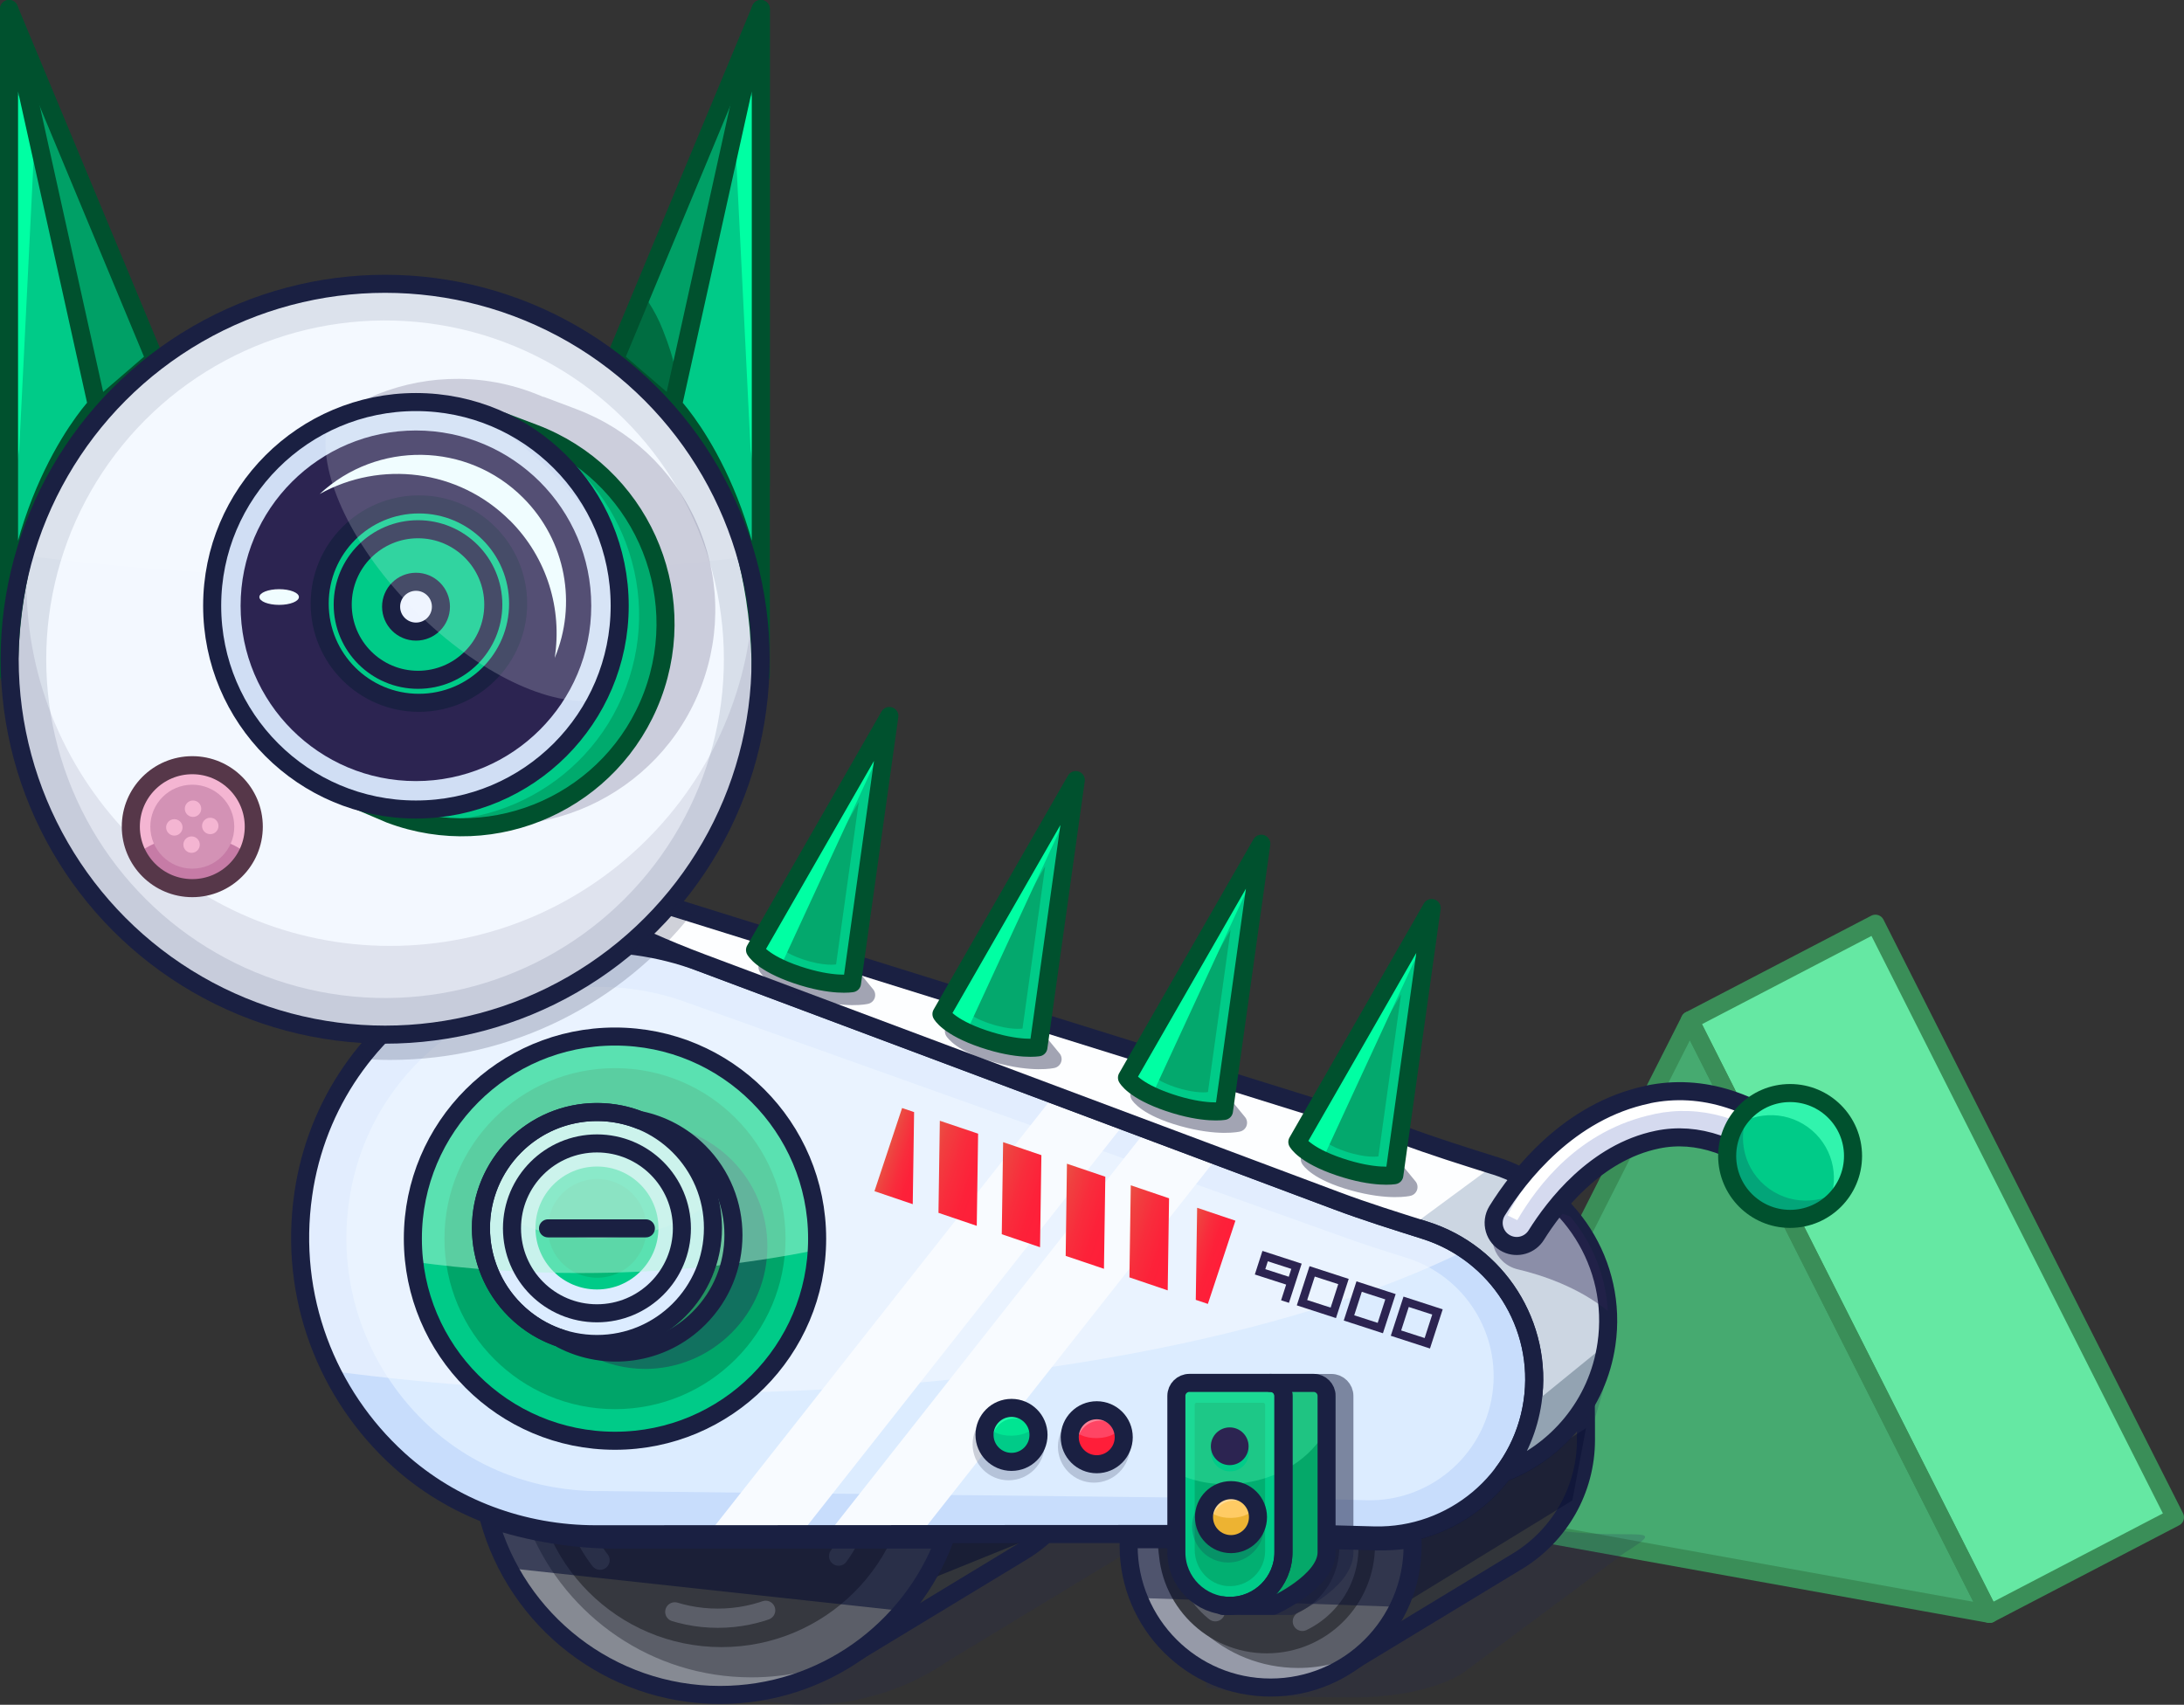 <?xml version="1.0" encoding="UTF-8"?><svg id="Layer_2" xmlns="http://www.w3.org/2000/svg" xmlns:xlink="http://www.w3.org/1999/xlink" viewBox="0 0 241.91 188.86"><rect x="0" y="0" width="241.91" height="188.86" fill="#333333" stroke="none"/><defs><style>.cls-1{fill:#02af71;}.cls-2{fill:#b4f9db;}.cls-2,.cls-3,.cls-4{opacity:.5;}.cls-5,.cls-6,.cls-7{fill:#2c2451;}.cls-5,.cls-8,.cls-9,.cls-10{opacity:.4;}.cls-11{fill:#3acc8a;}.cls-12{fill:#ff4564;}.cls-6,.cls-13{opacity:.1;}.cls-14{fill:#93a3b2;}.cls-15{fill:#edb332;}.cls-16,.cls-17,.cls-18,.cls-19,.cls-20,.cls-21,.cls-3,.cls-8,.cls-22,.cls-23{fill:none;stroke-linejoin:round;}.cls-16,.cls-17,.cls-18,.cls-19,.cls-21,.cls-3,.cls-8,.cls-22,.cls-23{stroke-width:2px;}.cls-16,.cls-17,.cls-18,.cls-20{stroke-linecap:round;}.cls-16,.cls-18,.cls-19,.cls-3,.cls-8,.cls-22{stroke:#1a2042;}.cls-16,.cls-19,.cls-24,.cls-25,.cls-26{opacity:.2;}.cls-17{stroke:#3a8e58;}.cls-27{fill:#c67ba6;}.cls-28{fill:#d392b5;}.cls-29{fill:url(#linear-gradient-5);}.cls-30{fill:url(#linear-gradient-6);}.cls-31{fill:url(#linear-gradient-4);}.cls-32{fill:url(#linear-gradient-3);}.cls-33{fill:url(#linear-gradient-2);}.cls-34{fill:#ccd6e2;}.cls-35{fill:#d8dfea;}.cls-20{stroke:#5b5e68;stroke-dasharray:10.23;stroke-width:2.13px;}.cls-36,.cls-37{fill:#f3f8ff;}.cls-38{fill:url(#linear-gradient);}.cls-39{fill:#46aa70;}.cls-24{fill:#f8fcff;}.cls-13,.cls-40{fill:#fff;}.cls-41{fill:#00cb88;}.cls-42{fill:#04a86d;}.cls-43{fill:#1fffa9;}.cls-44{fill:#36383f;}.cls-45{isolation:isolate;}.cls-21{stroke:#00512e;}.cls-46{fill:#65e8a3;}.cls-47{fill:#242954;}.cls-48{fill:#dcecff;}.cls-49{fill:#00a066;}.cls-50{fill:#f0fdff;}.cls-51{fill:#fdfeff;}.cls-52{fill:#ff8398;}.cls-53,.cls-4{fill:#090f33;}.cls-53,.cls-37{opacity:.6;}.cls-54{fill:#eef4ff;}.cls-55{fill:#006d41;}.cls-56{fill:#31f4ad;}.cls-57{fill:#ffda99;}.cls-58{fill:#f4b5d2;}.cls-59{fill:#00a569;}.cls-60{fill:#32353a;}.cls-61{fill:#ff1e39;}.cls-62{fill:#00ffa3;}.cls-9{fill:#48eda9;}.cls-63{fill:#00e592;}.cls-64{fill:#05a869;}.cls-65{fill:#969aa8;}.cls-66{fill:#5b5e68;}.cls-67{fill:#249162;}.cls-10{fill:#f0f3ff;}.cls-23{stroke:#563749;}.cls-68{fill:#d5daef;}.cls-69{fill:#04b776;}.cls-70{fill:#d0def4;}.cls-26{fill:#11113d;}.cls-71{fill:#c8ddfc;}.cls-72{fill:#868a93;}.cls-73{fill:#ffcb64;}.cls-74{fill:#00aa6d;}.cls-75{fill:#f8fbff;}</style><linearGradient id="linear-gradient" x1="1863.27" y1="1574.4" x2="1870.88" y2="1574.4" gradientTransform="translate(-1158.04 -1959.64) rotate(18.69)" gradientUnits="userSpaceOnUse"><stop offset="0" stop-color="#e95043"/><stop offset=".17" stop-color="#f03f3f"/><stop offset=".43" stop-color="#f82d3c"/><stop offset=".71" stop-color="#fd2139"/><stop offset="1" stop-color="#ff1e39"/></linearGradient><linearGradient id="linear-gradient-2" x1="1870.67" y1="1574.4" x2="1878.28" y2="1574.4" xlink:href="#linear-gradient"/><linearGradient id="linear-gradient-3" x1="1858.86" y1="1574.4" x2="1863.4" y2="1574.4" xlink:href="#linear-gradient"/><linearGradient id="linear-gradient-4" x1="1893.36" y1="1574.4" x2="1897.9" y2="1574.4" xlink:href="#linear-gradient"/><linearGradient id="linear-gradient-5" x1="1878.14" y1="1574.4" x2="1885.75" y2="1574.4" xlink:href="#linear-gradient"/><linearGradient id="linear-gradient-6" x1="1885.59" y1="1574.4" x2="1893.2" y2="1574.4" xlink:href="#linear-gradient"/></defs><g id="Layer_1-2"><g class="cls-45"><polygon class="cls-39" points="187.18 113.03 220.37 178.79 159.46 167.81 187.18 113.03"/><polygon class="cls-46" points="187.18 113.03 207.73 102.33 240.91 168.09 220.37 178.79 187.18 113.03"/><g class="cls-45"><polygon class="cls-17" points="187.18 113.03 220.37 178.79 159.46 167.81 187.18 113.03"/><polygon class="cls-17" points="187.18 113.03 207.73 102.33 240.91 168.09 220.37 178.79 187.18 113.03"/></g></g><g class="cls-25"><path class="cls-47" d="M177.61,153.69c0-.49-.34-.91-.81-1.04-.47-.13-.97.08-1.21.5-1.94,3.3-4.97,5.87-8.53,7.25-.19.06,8.45,1.89,8.31,2.06-.01.02-8.85-1.69-8.87-1.67-3.14,4.19.7,8.34-4.52,8.23-.06,0-.12,0-.19,0-.15-.81-.38-1.61-.7-2.4-2.51-6.13-9.52-9.06-15.64-6.54-4.06,1.67-6.72,5.31-7.31,9.36h-3.41c-.58,0-1.06.46-1.08,1.04-.01.25-.02,16.22-.02,16.47,5.01.83,7.54,1.09,16.81,1.09,3.72,0,9.16-.89,11.94-2.95l17.64-13.12c4.93-3.1,1.17-1.38-7.26-2.38,0-.23,4.87-15.16,4.86-15.89Z"/><path class="cls-47" d="M130.8,153.3c-.47-.12-.97.08-1.21.5-1.94,3.3-4.97,5.87-8.53,7.25-.19.06-.37.17-.52.33-.01.02-.03.04-.04.06-2.67,3.56-6.67,5.85-11.01,6.38,1.39-4.46,1.29-9.4-.62-14.06-4.36-10.63-16.52-15.72-27.15-11.36-10.36,4.25-15.45,15.9-11.67,26.33-1.99-.37-3.95-.87-5.87-1.52-.38-.13-.8-.04-1.09.24-.29.28-.41.69-.3,1.08,3.28,11.97,14.24,20.33,26.66,20.33,5.74,0,11.22-1.81,15.77-4.97l18.35-11.13.19-.12c4.93-3.1,7.87-8.42,7.87-14.24,0-.23,0-3.34-.02-4.07,0-.49-.34-.91-.81-1.03Z"/></g><path class="cls-34" d="M165.56,129.14c-3.42-1.08-6.84-2.14-10.19-3.4l-89.68-27.65c-19.51-7.31-4.2,2.5,12,8.57l70.39,26.38c3.22,1.21,6.51,2.23,9.79,3.27,7.94,2.51,13.13,10.47,11.89,18.98-.43,2.96-1.59,5.64-3.27,7.88,5.92-2.25,10.48-7.55,11.45-14.26,1.29-8.86-4.11-17.16-12.39-19.77Z"/><path class="cls-60" d="M166.49,163.17s0,0,0,0c-3.28,4.37-8.53,7.07-14.23,6.94-1.56-.04-3.13-.09-4.69-.12l.49,15.1,20.06-12.16.18-.11c4.42-2.78,7.37-7.71,7.37-13.32,0-.23,0-3.33-.02-4.06-2.09,3.56-5.34,6.29-9.16,7.75Z"/><path class="cls-60" d="M111.68,162.09s0,0,0,0c-3.28,4.37-8.53,7.07-14.23,6.94-1.56-.04-3.13-.09-4.69-.12l.49,15.1,20.06-12.16.18-.11c4.42-2.78,7.37-7.71,7.37-13.32,0-.23,0-3.33-.02-4.06-2.09,3.56-5.34,6.29-9.16,7.75Z"/><path class="cls-22" d="M166.49,163.17s0,0,0,0c-3.28,4.37-8.53,7.07-14.23,6.94-1.56-.04-3.13-.09-4.69-.12l.49,15.1,20.06-12.16.18-.11c4.42-2.78,7.37-7.71,7.37-13.32,0-.23,0-3.33-.02-4.06-2.09,3.56-5.34,6.29-9.16,7.75Z"/><path class="cls-22" d="M111.68,162.09s0,0,0,0c-3.28,4.37-8.53,7.07-14.23,6.94-1.56-.04-3.13-.09-4.69-.12l.49,15.1,20.06-12.16.18-.11c4.42-2.78,7.37-7.71,7.37-13.32,0-.23,0-3.33-.02-4.06-2.09,3.56-5.34,6.29-9.16,7.75Z"/><path class="cls-66" d="M54.15,168.24c3.08,11.26,13.38,19.53,25.61,19.53,11.38,0,21.09-7.16,24.87-17.22l-36.16.02c-4.9,0-9.74-.79-14.31-2.33Z"/><circle class="cls-44" cx="79.92" cy="161.66" r="20.81"/><path class="cls-72" d="M58.74,169.51c-1.55-.34-3.09-.76-4.59-1.26,3.08,11.26,13.38,19.53,25.61,19.53,5.45,0,10.51-1.64,14.72-4.46-3.42,1.6-7.23,2.5-11.25,2.5-11.03,0-20.49-6.73-24.5-16.31Z"/><path class="cls-66" d="M152.34,170.75c-3.67-.08-7.35-.24-11.02-.23h-16.29c0,.24-.02.47-.02.7,0,8.68,7.04,15.73,15.73,15.73s15.73-7.04,15.73-15.73c0-.25,0-.5-.02-.74-1.34.21-2.71.31-4.11.28Z"/><path class="cls-65" d="M128.13,170.52h-3.09c0,.23-.02.46-.02.7,0,8.68,7.04,15.73,15.73,15.73,4.08,0,7.79-1.55,10.59-4.1-2.24,1.23-4.81,1.93-7.55,1.93-8.19,0-14.91-6.26-15.65-14.25Z"/><circle class="cls-20" cx="79.51" cy="162.81" r="16.46"/><polygon class="cls-53" points="100.58 178.53 55.33 173.61 55.33 168.24 105.96 168.24 114.61 170.25 103.56 174.73 100.58 178.53"/><circle class="cls-44" cx="140.31" cy="171.17" r="11.99"/><circle class="cls-20" cx="140.28" cy="171.4" r="9.13"/><polygon class="cls-4" points="154.93 178.01 125.24 176.99 125.24 169.17 156.45 170.47 175.67 158.22 174.16 166.22 154.93 178.01"/><path class="cls-22" d="M54.15,168.24c3.08,11.26,13.38,19.53,25.61,19.53,11.38,0,21.09-7.16,24.87-17.22l-36.16.02c-4.9,0-9.74-.79-14.31-2.33Z"/><path class="cls-22" d="M152.34,170.75c-3.67-.08-7.35-.24-11.02-.23h-16.29c0,.24-.02.47-.02.7,0,8.68,7.04,15.73,15.73,15.73s15.73-7.04,15.73-15.73c0-.25,0-.5-.02-.74-1.34.21-2.71.31-4.11.28Z"/><path class="cls-71" d="M65.99,169.97c-8.05,0-15.9-2.86-21.86-8.28-7.89-7.18-12.18-18.01-10.54-29.36.05-.32.1-.65.15-.97,3.52-20.14,24.8-31.89,43.94-24.71l70.39,26.38c3.22,1.21,6.51,2.23,9.79,3.27,7.94,2.51,13.13,10.47,11.89,18.98-1.27,8.75-8.88,15.01-17.5,14.82-2.73-.06-5.47-.18-8.2-.17l-78.08.04Z"/><path class="cls-48" d="M66.32,165.19c-6.87,0-13.57-2.44-18.66-7.07-6.73-6.12-10.4-15.37-8.99-25.06.04-.28.08-.55.13-.83,3-17.19,21.16-27.21,37.5-21.09l71.79,25.64c2.56.96,5.16,1.77,7.77,2.59,6.31,1.99,10.42,8.31,9.44,15.07-1.01,6.94-7.05,11.92-13.89,11.76-2.17-.05-4.34-.14-6.51-.14l-78.59-.88Z"/><path class="cls-37" d="M162.37,138.5c-1.37-.93-2.88-1.68-4.51-2.19-3.28-1.04-6.57-2.06-9.79-3.27l-70.39-26.38c-19.14-7.17-40.42,4.58-43.94,24.71-.06.32-.11.64-.15.97-1.01,6.95.21,13.7,3.12,19.54,11.88,1.59,24.79,2.47,38.28,2.47,36.16,0,68.11-6.27,87.37-15.85Z"/><polygon class="cls-75" points="101.93 169.96 134.91 128.1 127.01 125.14 91.69 169.96 101.93 169.96"/><polygon class="cls-75" points="88.68 169.96 124.41 124.62 116.51 121.66 78.44 169.97 88.68 169.96"/><path class="cls-22" d="M65.99,169.97c-8.05,0-15.9-2.86-21.86-8.28-7.89-7.18-12.18-18.01-10.54-29.36.05-.32.1-.65.15-.97,3.52-20.14,24.8-31.89,43.94-24.71l70.39,26.38c3.22,1.21,6.51,2.23,9.79,3.27,7.94,2.51,13.13,10.47,11.89,18.98-1.27,8.75-8.88,15.01-17.5,14.82-2.73-.06-5.47-.18-8.2-.17l-78.08.04Z"/><path class="cls-14" d="M169.7,155.62c-.47,2.83-1.59,5.4-3.21,7.55,4.87-1.85,10.75-8.33,11.45-14.26l-8.24,6.71Z"/><polygon class="cls-38" points="103.95 134.36 104.1 124.16 108.34 125.59 108.19 135.8 103.95 134.36"/><polygon class="cls-33" points="110.96 136.73 111.11 126.53 115.35 127.97 115.2 138.17 110.96 136.73"/><polygon class="cls-32" points="96.86 131.96 99.92 122.75 101.25 123.2 101.1 133.4 96.86 131.96"/><polygon class="cls-31" points="136.84 135.23 133.79 144.45 132.45 144 132.6 133.8 136.84 135.23"/><polygon class="cls-29" points="118.04 139.13 118.18 128.92 122.43 130.36 122.28 140.56 118.04 139.13"/><polygon class="cls-30" points="125.1 141.51 125.25 131.31 129.49 132.75 129.34 142.95 125.1 141.51"/><path class="cls-51" d="M155.37,125.74l-89.68-27.65c-19.51-7.31-4.2,2.5,12,8.57l70.39,26.38c2.72,1.02,5.49,1.91,8.26,2.78l9.11-6.72c-3.38-1.07-6.76-2.12-10.08-3.37Z"/><circle class="cls-41" cx="68.12" cy="137.22" r="22.39"/><circle class="cls-59" cx="68.12" cy="137.22" r="18.89"/><path class="cls-5" d="M81.03,128.49c-1.86-1.86-4.19-3.13-6.74-3.67-.03,0-.07,0-.1,0-4.8-1.86-10.46-.85-14.32,3.01-2.53,2.53-3.92,5.89-3.92,9.47s1.39,6.94,3.92,9.47c1.49,1.49,3.26,2.56,5.13,3.2.04.04.08.08.14.11,2.01,1.05,4.17,1.57,6.32,1.57,3.5,0,6.95-1.37,9.57-3.99,2.56-2.56,3.97-5.97,3.97-9.59s-1.41-7.03-3.97-9.59Z"/><path class="cls-67" d="M77.43,127.62c-1.84-1.84-4.1-3.02-6.47-3.52v.03c-4.65-1.87-10.16-.93-13.92,2.83-5.02,5.02-5.02,13.16,0,18.18,1.5,1.5,3.27,2.55,5.16,3.15l-.02.06c4.91,2.58,11.13,1.81,15.25-2.32,5.08-5.08,5.08-13.32,0-18.41Z"/><path class="cls-11" d="M76.26,127.77c-1.77-1.74-3.94-2.85-6.21-3.33v.03c-4.46-1.77-9.76-.88-13.37,2.67-4.82,4.74-4.82,12.43,0,17.17,1.44,1.41,3.14,2.4,4.96,2.97l-.02.06c4.71,2.44,10.68,1.71,14.64-2.19,4.88-4.8,4.88-12.58,0-17.38Z"/><circle class="cls-48" cx="66.12" cy="136.04" r="12.85"/><circle class="cls-41" cx="66.12" cy="136.04" r="6.81"/><circle class="cls-69" cx="66.15" cy="136.08" r="5.47"/><path class="cls-10" d="M66.12,137.15c5.38,0,10.06-1.64,12.5-4.07-.53-2.24-1.67-4.37-3.42-6.12-5.02-5.02-13.16-5.02-18.18,0-1.75,1.75-2.89,3.88-3.42,6.12,2.44,2.43,7.13,4.07,12.5,4.07Z"/><path class="cls-2" d="M68.12,114.83c-12.37,0-22.39,10.02-22.39,22.39,0,.87.05,1.73.15,2.57,5.87.81,12.04,1.24,18.42,1.24,9.26,0,18.1-.91,26.17-2.56.02-.42.04-.84.04-1.26,0-12.37-10.02-22.39-22.39-22.39Z"/><path class="cls-22" d="M77.43,127.62c-1.84-1.84-4.1-3.02-6.47-3.52v.03c-4.65-1.87-10.16-.93-13.92,2.83-5.02,5.02-5.02,13.16,0,18.18,1.5,1.5,3.27,2.55,5.16,3.15l-.02.06c4.91,2.58,11.13,1.81,15.25-2.32,5.08-5.08,5.08-13.32,0-18.41Z"/><circle class="cls-22" cx="68.12" cy="137.22" r="22.39"/><circle class="cls-22" cx="66.12" cy="136.04" r="12.85"/><circle class="cls-22" cx="66.12" cy="136.08" r="9.41"/><line class="cls-18" x1="71.54" y1="136.08" x2="60.7" y2="136.08"/><path class="cls-22" d="M165.56,129.14c-3.42-1.08-6.84-2.14-10.19-3.4l-85.56-26.71c-19.51-7.31-8.31,1.55,7.88,7.62l70.39,26.38c3.22,1.21,6.51,2.23,9.79,3.27,7.94,2.51,13.13,10.47,11.89,18.98-.43,2.96-1.59,5.64-3.27,7.88,5.92-2.25,10.48-7.55,11.45-14.26,1.29-8.86-4.11-17.16-12.39-19.77Z"/><circle class="cls-35" cx="42.66" cy="73.03" r="41.59" transform="translate(-36.27 103.44) rotate(-80.78)"/><circle class="cls-36" cx="42.66" cy="73.03" r="37.53" transform="translate(-36.27 103.44) rotate(-80.78)"/><path class="cls-8" d="M95.93,110.22l-8.51-10.37-2.41,7.29s.8,1.37,4.79,2.49c4,1.12,6.14.6,6.14.6Z"/><path class="cls-41" d="M94.37,108.92l4.14-29.6-14.88,25.92s.72,1.42,4.65,2.75c3.93,1.33,6.09.93,6.09.93Z"/><path class="cls-42" d="M92.61,106.83l2.51-17.96-9.03,15.73s.44.86,2.82,1.67c2.38.81,3.7.57,3.7.57Z"/><path class="cls-62" d="M86.65,106.66l9.99-21.61,2.24-5.51-14.88,25.92s.69,1.34,4.34,2.64c-1.37-.81-1.69-1.44-1.69-1.44Z"/><path class="cls-21" d="M94.37,108.92l4.14-29.6-14.88,25.92s.72,1.42,4.65,2.75c3.93,1.33,6.09.93,6.09.93Z"/><path class="cls-8" d="M116.58,117.32l-8.51-10.37-2.41,7.29s.8,1.37,4.79,2.49c4,1.12,6.14.6,6.14.6Z"/><path class="cls-41" d="M115.02,116.02l4.14-29.6-14.88,25.92s.72,1.42,4.65,2.75,6.09.93,6.09.93Z"/><path class="cls-42" d="M113.26,113.93l2.51-17.96-9.03,15.73s.44.86,2.82,1.67c2.38.81,3.7.57,3.7.57Z"/><path class="cls-62" d="M107.31,113.76l9.99-21.61,2.24-5.51-14.88,25.92s.69,1.34,4.34,2.64c-1.37-.81-1.69-1.44-1.69-1.44Z"/><path class="cls-21" d="M115.02,116.02l4.14-29.6-14.88,25.92s.72,1.42,4.65,2.75,6.09.93,6.09.93Z"/><path class="cls-8" d="M137.12,124.37l-8.51-10.37-2.41,7.29s.8,1.37,4.79,2.49c4,1.12,6.14.6,6.14.6Z"/><path class="cls-41" d="M135.57,123.07l4.14-29.6-14.88,25.92s.72,1.42,4.65,2.75c3.93,1.33,6.09.93,6.09.93Z"/><path class="cls-42" d="M133.8,120.97l2.51-17.96-9.03,15.73s.44.86,2.82,1.67c2.38.81,3.7.57,3.7.57Z"/><path class="cls-62" d="M127.85,120.8l9.99-21.61,2.24-5.51-14.88,25.92s.69,1.34,4.34,2.64c-1.37-.81-1.69-1.44-1.69-1.44Z"/><path class="cls-21" d="M135.57,123.07l4.14-29.6-14.88,25.92s.72,1.42,4.65,2.75c3.93,1.33,6.09.93,6.09.93Z"/><path class="cls-8" d="M156,131.49l-8.51-10.37-2.41,7.29s.8,1.37,4.79,2.49c4,1.12,6.14.6,6.14.6Z"/><path class="cls-41" d="M154.44,130.19l4.14-29.6-14.88,25.92s.72,1.42,4.65,2.75c3.93,1.33,6.09.93,6.09.93Z"/><path class="cls-42" d="M152.68,128.1l2.51-17.96-9.03,15.73s.44.86,2.82,1.67,3.7.57,3.7.57Z"/><path class="cls-62" d="M146.73,127.93l9.99-21.61,2.24-5.51-14.88,25.92s.69,1.34,4.34,2.64c-1.37-.81-1.69-1.44-1.69-1.44Z"/><path class="cls-21" d="M154.44,130.19l4.14-29.6-14.88,25.92s.72,1.42,4.65,2.75c3.93,1.33,6.09.93,6.09.93Z"/><polygon class="cls-49" points="84.27 1 84.27 53.73 68.12 39.8 84.27 1"/><path class="cls-55" d="M71.83,33.46c.63.97,1.16,2,1.59,3.09,1.29,3.25,2.04,6.14,1.45,9.43-1.89-2.12-4.04-4-6.4-5.61l3.36-6.92Z"/><polygon class="cls-21" points="84.27 1 84.27 53.73 68.12 39.8 84.27 1"/><path class="cls-41" d="M84.27,74.83V1s-6.61,29.84-9.73,43.9c10.39,12.71,9.73,29.93,9.73,29.93Z"/><polygon class="cls-62" points="83.14 49.79 84.93 60.78 84.93 8.77 81.3 12.67 83.14 49.79"/><path class="cls-21" d="M84.27,74.83V1s-9.73,43.9-9.73,43.9c0,0,9.73,10.23,9.73,29.93Z"/><polygon class="cls-49" points="1 1 1 53.73 17.15 39.8 1 1"/><polygon class="cls-21" points="1 1 1 53.73 17.15 39.8 1 1"/><path class="cls-41" d="M1,74.83V1s7.48,33.77,9.73,43.9C2.15,56.17,1,74.83,1,74.83Z"/><polygon class="cls-62" points="2.13 49.79 .34 60.78 .34 8.77 3.97 12.67 2.13 49.79"/><path class="cls-21" d="M1,74.83V1l9.73,43.9S1,55.13,1,74.83Z"/><circle class="cls-16" cx="111.72" cy="160" r="2.99"/><circle class="cls-41" cx="112.04" cy="158.96" r="2.51"/><ellipse class="cls-63" cx="112.04" cy="157.8" rx="2.51" ry="1.26" transform="translate(-2.89 2.09) rotate(-1.06)"/><path class="cls-43" d="M113.13,157.23c.53.16.96.48,1.27.89-.26-.73-.84-1.33-1.64-1.57-1.33-.4-2.73.35-3.13,1.68-.24.8-.06,1.62.41,2.23-.17-.48-.2-1.02-.04-1.55.4-1.33,1.8-2.08,3.13-1.68Z"/><circle class="cls-18" cx="112.04" cy="158.96" r="2.99"/><circle class="cls-16" cx="121.17" cy="160.26" r="2.99"/><circle class="cls-61" cx="121.48" cy="159.22" r="2.51"/><ellipse class="cls-12" cx="121.48" cy="158.06" rx="2.51" ry="1.26" transform="translate(-2.89 2.27) rotate(-1.06)"/><path class="cls-52" d="M122.57,157.49c.53.16.96.48,1.27.89-.26-.73-.84-1.33-1.64-1.57-1.33-.4-2.73.35-3.13,1.68-.24.8-.06,1.62.41,2.23-.17-.48-.2-1.02-.04-1.55.4-1.33,1.8-2.08,3.13-1.68Z"/><circle class="cls-18" cx="121.48" cy="159.22" r="2.99"/><path class="cls-13" d="M43.27,64.05c14.15,0,27.59-.87,39.76-2.42-5.17-17.08-21.04-29.52-39.81-29.52S8.59,44.55,3.41,61.62c12.19,1.56,25.67,2.43,39.85,2.43Z"/><path class="cls-6" d="M83.46,64.93c-.22,22.05-18.16,39.86-40.26,39.86S2.93,86.77,2.93,64.53c0-1.58.09-3.13.27-4.66-1.38,4.14-2.13,8.57-2.13,13.17,0,22.97,18.62,41.59,41.59,41.59s41.59-18.62,41.59-41.59c0-2.77-.27-5.48-.79-8.1Z"/><circle class="cls-22" cx="42.66" cy="73.03" r="41.59"/><path class="cls-19" d="M40.16,116.31c1.01.07,2.03.11,3.06.11,13.24,0,25.03-6.19,32.65-15.83"/><circle class="cls-58" cx="21.3" cy="91.58" r="6.81"/><path class="cls-27" d="M21.3,92.68c-2.9,0-5.37.97-6.35,2.34.98,1.97,3.45,3.37,6.35,3.37s5.37-1.4,6.35-3.37c-.98-1.37-3.45-2.34-6.35-2.34Z"/><circle class="cls-23" cx="21.3" cy="91.58" r="6.81"/><circle class="cls-28" cx="21.3" cy="91.58" r="4.65"/><circle class="cls-58" cx="19.31" cy="91.66" r=".91"/><circle class="cls-58" cx="21.38" cy="89.59" r=".91"/><circle class="cls-58" cx="21.22" cy="93.57" r=".91"/><circle class="cls-58" cx="23.29" cy="91.5" r=".91"/><path class="cls-7" d="M139.84,138.58l4.34,1.41-1.41,4.34-.87-.28.56-1.74-3.47-1.12.84-2.6ZM140.15,140.6l2.6.84.28-.87-2.6-.84-.28.87Z"/><path class="cls-7" d="M145.05,140.27l4.34,1.41-1.41,4.34-4.34-1.41,1.41-4.34ZM144.79,144.02l2.6.84.84-2.6-2.6-.84-.84,2.6Z"/><path class="cls-7" d="M150.25,141.95l4.34,1.41-1.41,4.34-4.34-1.41,1.41-4.34ZM150,145.71l2.6.84.84-2.6-2.6-.84-.84,2.6Z"/><path class="cls-7" d="M155.46,143.64l4.34,1.41-1.41,4.34-4.34-1.41,1.41-4.34ZM155.2,147.39l2.6.84.84-2.6-2.6-.84-.84,2.6Z"/><path class="cls-3" d="M137.26,154.65c0-.8.65-1.44,1.44-1.44h8.77c.8,0,1.44.65,1.44,1.44v17.33c0,3.26-5.93,5.93-5.93,5.93h-5.37l-.36-23.26Z"/><path class="cls-64" d="M135.09,154.65c0-.8.65-1.44,1.44-1.44h8.97c.8,0,1.44.65,1.44,1.44v17.33c0,3.26-5.93,5.93-5.93,5.93h-5.57l-.36-23.26Z"/><path class="cls-41" d="M131.75,153.2h8.97c.8,0,1.44.65,1.44,1.44v17.33c0,3.27-2.66,5.93-5.93,5.93h0c-3.27,0-5.93-2.66-5.93-5.93v-17.33c0-.8.65-1.44,1.44-1.44Z"/><path class="cls-1" d="M132.55,155.39c-.12,0-.22.1-.22.22v16.07c0,2.08,1.56,3.89,3.63,4.03,2.27.15,4.17-1.65,4.17-3.89v-16.2c0-.12-.1-.22-.22-.22h-7.37Z"/><path class="cls-9" d="M147.9,156.19v-1.16c0-1.4-1.13-2.53-2.53-2.53h-13.32c-1.4,0-2.53,1.14-2.53,2.53v7.76c2.65,1.57,6.21,2.1,9.82,1.19,4.51-1.14,7.46-4.24,8.57-7.79Z"/><path class="cls-22" d="M131.75,153.2h8.97c.8,0,1.44.65,1.44,1.44v17.33c0,3.27-2.66,5.93-5.93,5.93h0c-3.27,0-5.93-2.66-5.93-5.93v-17.33c0-.8.65-1.44,1.44-1.44Z"/><circle class="cls-41" cx="136.25" cy="160.91" r="2.09"/><circle class="cls-7" cx="136.21" cy="160.22" r="2.09"/><circle class="cls-16" cx="136.03" cy="169.11" r="2.99"/><circle class="cls-15" cx="136.35" cy="168.07" r="2.51"/><ellipse class="cls-73" cx="136.35" cy="166.91" rx="2.51" ry="1.26" transform="translate(-3.05 2.54) rotate(-1.06)"/><path class="cls-57" d="M137.44,166.34c.53.16.96.48,1.27.89-.26-.73-.84-1.33-1.64-1.57-1.33-.4-2.73.35-3.13,1.68-.24.8-.06,1.62.41,2.23-.17-.48-.2-1.02-.04-1.55.4-1.33,1.8-2.08,3.13-1.68Z"/><circle class="cls-18" cx="136.35" cy="168.07" r="2.99"/><path class="cls-22" d="M135.45,177.91h.78c-.27,0-.53-.02-.78-.06v.06Z"/><path class="cls-22" d="M145.5,153.2h-4.78c.8,0,1.44.65,1.44,1.44v17.33c0,3.26-2.67,5.93-5.93,5.93h4.78s5.93-2.67,5.93-5.93v-17.33c0-.8-.65-1.44-1.44-1.44Z"/><g class="cls-25"><path class="cls-7" d="M63.78,45.3l-3.58-1.35v.03c-.4-.17-.79-.33-1.19-.48-12.29-4.63-26.06,1.61-30.68,13.9-2.24,5.95-2.03,12.42.59,18.22s7.35,10.22,13.3,12.46c.4.15.8.29,1.21.42v.03s3.57,1.35,3.57,1.35c6.15,2.31,12.66,1.91,18.22-.6,5.56-2.52,10.15-7.15,12.47-13.29,2.24-5.95,2.03-12.42-.59-18.22-2.62-5.8-7.35-10.22-13.3-12.46Z"/></g><circle class="cls-41" cx="49.19" cy="68.17" r="22.76"/><path class="cls-74" d="M58.39,47.71c-.46-.17-.91-.32-1.37-.46,11.11,4.77,16.61,17.49,12.31,28.92-4.26,11.31-16.55,17.23-27.94,13.74.32.14.64.27.97.39,11.76,4.43,24.89-1.52,29.32-13.28,4.43-11.76-1.52-24.89-13.28-29.32Z"/><path class="cls-74" d="M29.08,60.99c4.26-11.31,16.55-17.23,27.94-13.74-.32-.14-.64-.27-.97-.39-11.76-4.43-24.89,1.52-29.31,13.28-4.43,11.76,1.52,24.89,13.28,29.32.46.17.91.32,1.37.46-11.11-4.77-16.61-17.49-12.31-28.92Z"/><path class="cls-21" d="M55.56,46.65l3.55,1.34c11.65,4.39,17.54,17.39,13.16,29.05-4.39,11.65-17.39,17.54-29.05,13.16l-5.4-2.3"/><circle class="cls-70" cx="46.07" cy="67.11" r="22.57"/><circle class="cls-7" cx="46.07" cy="67.11" r="19.42"/><circle class="cls-41" cx="46.4" cy="66.87" r="10.99"/><circle class="cls-54" cx="46.08" cy="67.21" r="2.76"/><circle class="cls-18" cx="46.3" cy="66.97" r="8.34"/><circle class="cls-18" cx="46.4" cy="66.87" r="10.99"/><circle class="cls-22" cx="46.08" cy="67.21" r="2.76"/><path class="cls-24" d="M46.02,67.68c6.96,6.96,15.02,10.71,20.15,9.86,2.83-5.79,3.02-12.55.56-18.47-1.49-2.23-3.33-4.48-5.47-6.62-2.14-2.14-4.39-3.98-6.62-5.47-5.92-2.46-12.68-2.27-18.47.56-.86,5.13,2.9,13.19,9.86,20.15Z"/><circle class="cls-22" cx="46.07" cy="67.11" r="22.57"/><ellipse class="cls-50" cx="30.92" cy="66.14" rx="2.19" ry=".87"/><path class="cls-50" d="M56.49,57.67c4.14,4.14,5.79,9.84,4.95,15.22,2.47-5.89,1.3-12.95-3.5-17.75-6.2-6.2-16.16-6.33-22.53-.41,6.72-3.75,15.36-2.77,21.07,2.94Z"/><path class="cls-5" d="M173.92,134.75c-1.55-.56-2.98-.95-4.16-1.23-1.01-.23-2.07-.03-2.91.56-.85.59-1.4,1.52-1.53,2.55-.07.56,0,1.11.17,1.61.39,1.16,1.36,2.08,2.63,2.38,2.59.61,6.65,1.93,9.98,4.62-.23-3.93-1.74-7.59-4.18-10.49Z"/><path class="cls-68" d="M182.53,121.26c-8.78,1.83-14.3,9.01-16.7,12.87-.8,1.29-.31,2.99,1.06,3.65h0c1.18.57,2.59.15,3.28-.96,1.98-3.17,6.53-9.15,13.41-10.57,4.38-.91,8.96.66,13.62,4.67l3.33-3.87c-5.93-5.1-11.99-7.05-18.01-5.8Z"/><path class="cls-40" d="M183.26,123.41c5.02-1.05,10.07.37,15.04,4.22l1.23-1.43c-5.36-4.62-10.85-6.38-16.29-5.24-10.75,2.24-15.98,13.14-16.25,13.69l1.07.52c2.23-3.81,6.83-10.01,15.2-11.75Z"/><path class="cls-22" d="M182.53,121.26c-8.78,1.83-14.3,9.01-16.7,12.87-.8,1.29-.31,2.99,1.06,3.65h0c1.18.57,2.59.15,3.28-.96,1.98-3.17,6.53-9.15,13.41-10.57,4.38-.91,8.96.66,13.62,4.67l3.33-3.87c-5.93-5.1-11.99-7.05-18.01-5.8Z"/><circle class="cls-41" cx="198.28" cy="128.06" r="6.97"/><path class="cls-26" d="M195.48,131.32c-2.57-2.21-3.13-5.89-1.51-8.73-.35.27-.67.58-.97.93-2.51,2.92-2.18,7.32.74,9.83,2.92,2.51,7.32,2.18,9.83-.74.3-.35.56-.72.77-1.1-2.57,2.03-6.29,2.02-8.86-.19Z"/><path class="cls-56" d="M200.71,125.23c2.49,2.15,3.1,5.67,1.65,8.47.43-.31.84-.68,1.2-1.1,2.51-2.92,2.18-7.32-.74-9.83-2.92-2.51-7.32-2.18-9.83.74-.36.42-.67.88-.91,1.35,2.55-1.85,6.13-1.78,8.63.37Z"/><circle class="cls-21" cx="198.28" cy="128.06" r="6.97"/></g></svg>